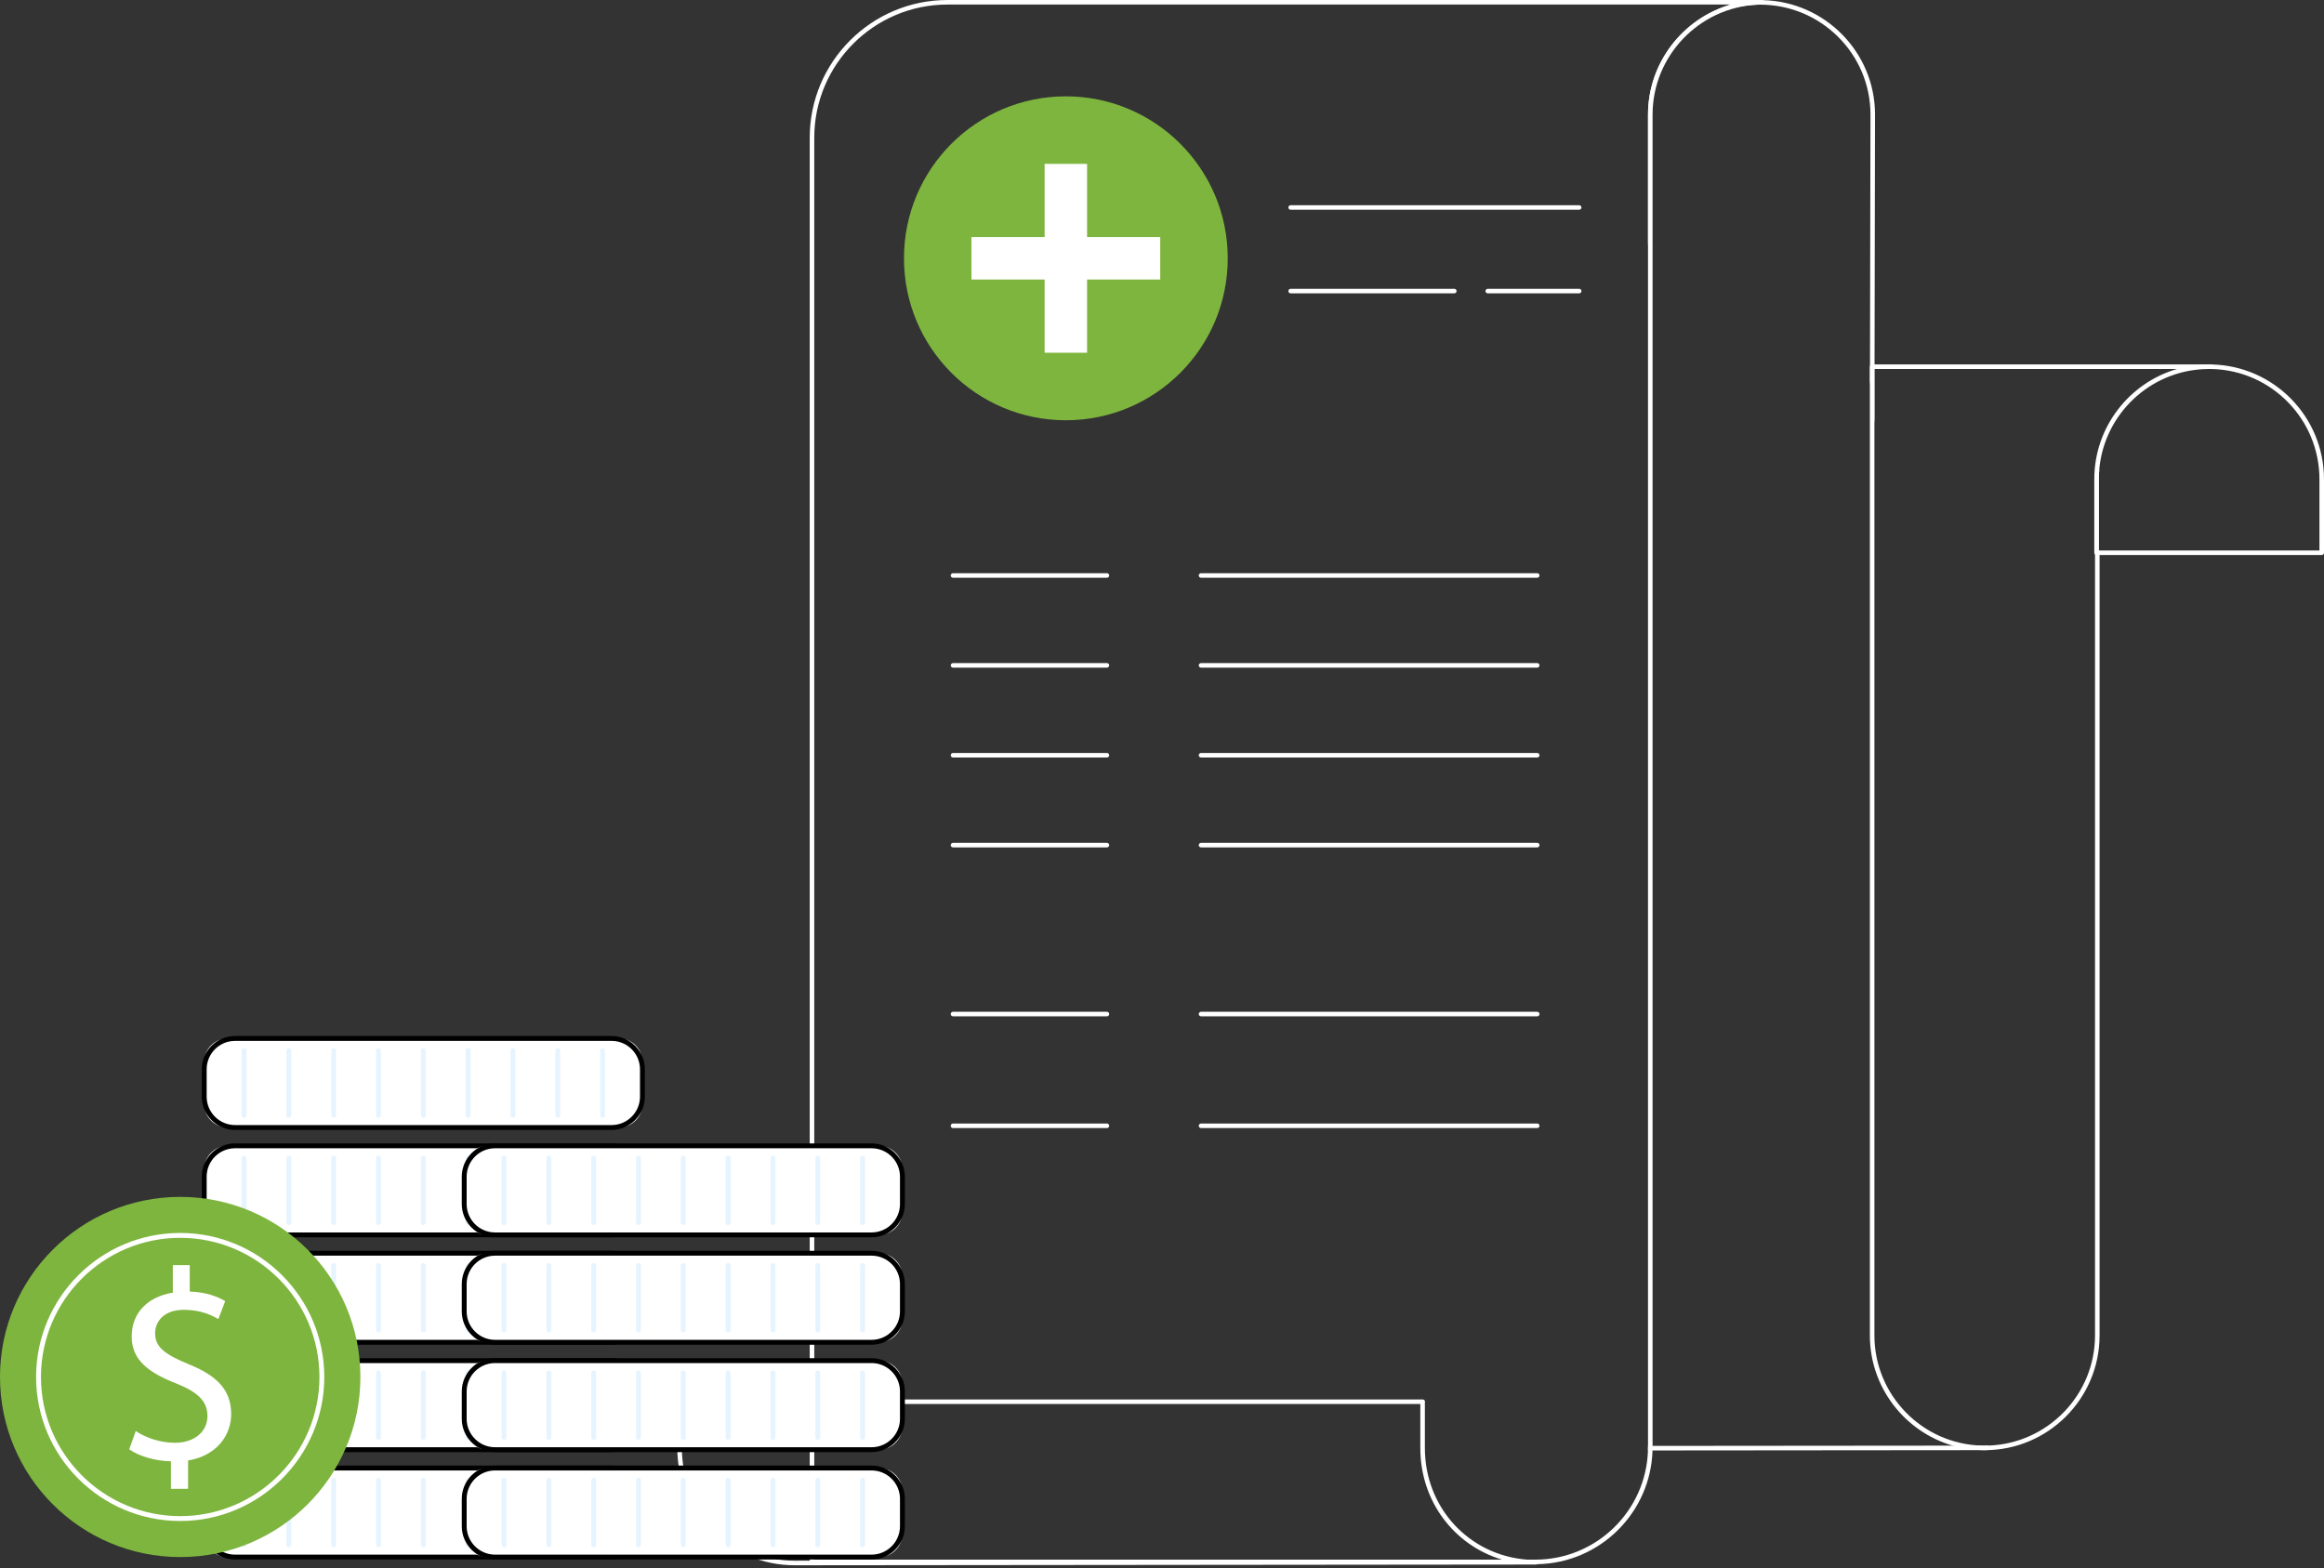 <svg xmlns="http://www.w3.org/2000/svg" width="523" height="353" viewBox="0 0 523 353" fill="none"><rect x="0" y="0" width="523" height="353" fill="#333333" stroke="none"/><g clip-path="url(#clip0_340_5873)"><path d="M447.549 325.828L447.5 325.363C447.215 325.373 446.931 325.379 446.647 325.379C446.44 325.379 446.235 325.377 446.029 325.371H446.006L439.431 325.377L371.9 325.437H370.875V325.672C370.875 325.936 370.871 326.199 370.861 326.463H371.887L446.139 326.396H447.039C447.185 326.396 447.323 326.334 447.42 326.226C447.519 326.118 447.564 325.974 447.549 325.828ZM371.29 25.764C371.29 12.358 382.065 1.41 395.445 1.056H395.471C395.685 1.05 395.898 1.048 396.112 1.048C409.8 1.048 420.936 12.136 420.936 25.762L420.828 82.368L420.822 85.746C420.822 85.765 420.824 85.784 420.826 85.801L421.825 95.134V83.05H421.853V82.025L421.961 25.764C421.961 11.782 410.706 0.366 396.743 0.03C396.534 0.025 396.322 0.023 396.112 0.023C393.631 0.023 391.231 0.373 388.959 1.025H389.491C378.754 4.157 370.875 14.098 370.875 25.808V55.285L371.178 52.031L371.29 25.764Z" fill="white"></path><path d="M498.097 82.349C498.029 82.179 497.875 82.059 497.699 82.031C497.672 82.027 497.648 82.025 497.621 82.025H421.314C421.089 82.025 420.899 82.169 420.829 82.368C420.81 82.421 420.801 82.478 420.801 82.537V300.566C420.801 312.31 428.68 322.247 439.432 325.377C441.569 325.998 443.817 326.353 446.14 326.396C446.309 326.4 446.478 326.402 446.648 326.402C460.902 326.402 472.496 314.812 472.496 300.566V123.9H472.331V107.861C472.331 107.099 472.365 106.347 472.433 105.604L471.631 106.36C471.529 106.457 471.47 106.591 471.47 106.733V300.566C471.47 313.963 460.794 324.914 447.501 325.363C447.217 325.373 446.933 325.379 446.648 325.379C446.442 325.379 446.237 325.377 446.03 325.371H446.008C432.617 325.03 421.826 314.033 421.826 300.566V83.05H496.33L496.315 83.066C496.598 83.056 496.88 83.05 497.164 83.05C497.382 83.05 497.598 83.052 497.814 83.058L497.972 82.91C498.125 82.766 498.175 82.544 498.097 82.349Z" fill="white"></path><path d="M497.698 82.031C497.512 82.027 497.327 82.025 497.141 82.025C494.639 82.025 492.217 82.383 489.927 83.05C479.18 86.18 471.305 96.117 471.305 107.861V124.414C471.305 124.562 471.369 124.696 471.47 124.789C471.561 124.874 471.684 124.925 471.816 124.925H522.488C522.77 124.925 523 124.696 523 124.414V107.861C523 93.801 511.711 82.328 497.698 82.031ZM521.974 123.9H472.33V107.861C472.33 107.099 472.364 106.347 472.432 105.604C473.551 93.253 483.759 83.488 496.314 83.066C496.597 83.056 496.879 83.05 497.164 83.05C497.382 83.05 497.598 83.052 497.814 83.058C511.195 83.405 521.974 94.398 521.974 107.861V123.9Z" fill="white"></path><path d="M396.743 0.03C396.69 0.009 396.632 0 396.573 0H213.226C196.129 0 182.221 13.905 182.221 30.994V351.554C182.221 351.836 182.45 352.066 182.732 352.066H345.496C345.643 352.066 345.789 352.066 345.937 352.062C360.031 351.831 371.474 340.506 371.887 326.463C371.897 326.201 371.9 325.938 371.9 325.672V25.808C371.9 12.587 382.361 1.713 395.445 1.056H395.472C395.837 1.037 396.205 1.027 396.575 1.025C396.857 1.025 397.086 0.794 397.085 0.512C397.085 0.29 396.942 0.1 396.743 0.03ZM370.875 325.672C370.875 325.936 370.871 326.199 370.862 326.463C370.445 340.087 359.226 351.04 345.496 351.04H183.246V30.994C183.246 14.469 196.694 1.025 213.226 1.025H389.492C378.754 4.157 370.875 14.098 370.875 25.808V325.672Z" fill="white"></path><path d="M345.663 351.116C344.99 351.116 344.325 351.092 343.667 351.04C330.612 350.047 320.659 339.374 320.659 325.928V315.67C320.678 315.615 320.689 315.559 320.689 315.496C320.689 315.214 320.46 314.984 320.176 314.984H152.936C152.651 314.984 152.422 315.214 152.422 315.496V325.928C152.422 340.474 164.261 352.306 178.813 352.306L345.663 352.142C345.763 352.142 345.858 352.113 345.938 352.062C346.08 351.971 346.175 351.812 346.175 351.63C346.175 351.346 345.945 351.116 345.663 351.116ZM153.447 325.928V316.01H319.634V325.928C319.634 337.945 327.276 347.833 338.038 351.04C338.131 351.069 338.225 351.097 338.318 351.124L182.221 351.279L178.813 351.283C164.825 351.283 153.447 339.909 153.447 325.928Z" fill="white"></path><path d="M239.863 94.591C259.984 94.591 276.294 78.27 276.294 58.137C276.294 38.004 259.984 21.683 239.863 21.683C219.743 21.683 203.432 38.004 203.432 58.137C203.432 78.27 219.743 94.591 239.863 94.591Z" fill="#7EB53E"></path><path d="M218.621 53.359H235.086V36.884H244.637V53.359H261.103V62.916H244.637V79.392H235.086V62.916H218.621V53.359Z" fill="white"></path><path d="M355.384 47.212H290.455C290.173 47.212 289.943 46.983 289.943 46.701C289.943 46.418 290.173 46.189 290.455 46.189H355.384C355.666 46.189 355.895 46.418 355.895 46.701C355.895 46.983 355.666 47.212 355.384 47.212Z" fill="white"></path><path d="M355.383 66.026H334.809C334.526 66.026 334.297 65.797 334.297 65.514C334.297 65.232 334.526 65.002 334.809 65.002H355.383C355.666 65.002 355.895 65.232 355.895 65.514C355.895 65.797 355.666 66.026 355.383 66.026Z" fill="white"></path><path d="M327.281 66.026H290.455C290.173 66.026 289.943 65.797 289.943 65.514C289.943 65.232 290.173 65.002 290.455 65.002H327.281C327.563 65.002 327.793 65.232 327.793 65.514C327.793 65.797 327.563 66.026 327.281 66.026Z" fill="white"></path><path d="M249.105 150.269H214.465C214.182 150.269 213.953 150.039 213.953 149.757C213.953 149.475 214.182 149.245 214.465 149.245H249.105C249.388 149.245 249.617 149.475 249.617 149.757C249.617 150.039 249.388 150.269 249.105 150.269Z" fill="white"></path><path d="M345.944 150.269H270.285C270.003 150.269 269.773 150.039 269.773 149.757C269.773 149.475 270.003 149.245 270.285 149.245H345.944C346.226 149.245 346.455 149.475 346.455 149.757C346.455 150.039 346.226 150.269 345.944 150.269Z" fill="white"></path><path d="M249.105 130.037H214.465C214.182 130.037 213.953 129.808 213.953 129.526C213.953 129.243 214.182 129.014 214.465 129.014H249.105C249.388 129.014 249.617 129.243 249.617 129.526C249.617 129.808 249.388 130.037 249.105 130.037Z" fill="white"></path><path d="M345.944 130.037H270.285C270.003 130.037 269.773 129.808 269.773 129.526C269.773 129.243 270.003 129.014 270.285 129.014H345.944C346.226 129.014 346.455 129.243 346.455 129.526C346.455 129.808 346.226 130.037 345.944 130.037Z" fill="white"></path><path d="M249.105 170.498H214.465C214.182 170.498 213.953 170.269 213.953 169.987C213.953 169.704 214.182 169.475 214.465 169.475H249.105C249.388 169.475 249.617 169.704 249.617 169.987C249.617 170.269 249.388 170.498 249.105 170.498Z" fill="white"></path><path d="M345.944 170.498H270.285C270.003 170.498 269.773 170.269 269.773 169.987C269.773 169.704 270.003 169.475 270.285 169.475H345.944C346.226 169.475 346.455 169.704 346.455 169.987C346.455 170.269 346.226 170.498 345.944 170.498Z" fill="white"></path><path d="M249.105 190.73H214.465C214.182 190.73 213.953 190.5 213.953 190.218C213.953 189.936 214.182 189.706 214.465 189.706H249.105C249.388 189.706 249.617 189.936 249.617 190.218C249.617 190.5 249.388 190.73 249.105 190.73Z" fill="white"></path><path d="M345.944 190.73H270.285C270.003 190.73 269.773 190.5 269.773 190.218C269.773 189.936 270.003 189.706 270.285 189.706H345.944C346.226 189.706 346.455 189.936 346.455 190.218C346.455 190.5 346.226 190.73 345.944 190.73Z" fill="white"></path><path d="M249.105 228.751H214.465C214.182 228.751 213.953 228.522 213.953 228.24C213.953 227.957 214.182 227.728 214.465 227.728H249.105C249.388 227.728 249.617 227.957 249.617 228.24C249.617 228.522 249.388 228.751 249.105 228.751Z" fill="white"></path><path d="M345.944 228.751H270.285C270.003 228.751 269.773 228.522 269.773 228.24C269.773 227.957 270.003 227.728 270.285 227.728H345.944C346.226 227.728 346.455 227.957 346.455 228.24C346.455 228.522 346.226 228.751 345.944 228.751Z" fill="white"></path><path d="M249.105 253.905H214.465C214.182 253.905 213.953 253.676 213.953 253.393C213.953 253.111 214.182 252.882 214.465 252.882H249.105C249.388 252.882 249.617 253.111 249.617 253.393C249.617 253.676 249.388 253.905 249.105 253.905Z" fill="white"></path><path d="M345.944 253.905H270.285C270.003 253.905 269.773 253.676 269.773 253.393C269.773 253.111 270.003 252.882 270.285 252.882H345.944C346.226 252.882 346.455 253.111 346.455 253.393C346.455 253.676 346.226 253.905 345.944 253.905Z" fill="white"></path><path d="M51.245 253.774H139.29C142.208 253.774 144.574 251.409 144.574 248.49V239.015C144.574 236.097 142.208 233.731 139.29 233.731H51.245C48.327 233.731 45.961 236.097 45.961 239.015V248.49C45.961 251.409 48.327 253.774 51.245 253.774Z" fill="white"></path><path d="M137.632 254.322H52.899C48.771 254.322 45.41 250.964 45.41 246.833V240.67C45.41 236.541 48.771 233.181 52.899 233.181H137.632C141.761 233.181 145.121 236.54 145.121 240.67V246.833C145.121 250.962 141.761 254.322 137.632 254.322ZM52.899 234.278C49.373 234.278 46.508 237.146 46.508 240.67V246.833C46.508 250.359 49.375 253.225 52.899 253.225H137.632C141.158 253.225 144.024 250.357 144.024 246.833V240.67C144.024 237.144 141.156 234.278 137.632 234.278H52.899Z" fill="black"></path><path d="M135.606 251.564C135.303 251.564 135.059 251.318 135.059 251.017V236.488C135.059 236.185 135.303 235.941 135.606 235.941C135.91 235.941 136.154 236.187 136.154 236.488V251.017C136.154 251.32 135.91 251.564 135.606 251.564Z" fill="#E6F4FF"></path><path d="M125.52 251.564C125.217 251.564 124.973 251.318 124.973 251.017V236.488C124.973 236.185 125.217 235.941 125.52 235.941C125.824 235.941 126.068 236.187 126.068 236.488V251.017C126.068 251.32 125.824 251.564 125.52 251.564Z" fill="#E6F4FF"></path><path d="M115.434 251.564C115.131 251.564 114.887 251.318 114.887 251.017V236.488C114.887 236.185 115.131 235.941 115.434 235.941C115.738 235.941 115.982 236.187 115.982 236.488V251.017C115.982 251.32 115.738 251.564 115.434 251.564Z" fill="#E6F4FF"></path><path d="M105.351 251.564C105.047 251.564 104.803 251.318 104.803 251.017V236.488C104.803 236.185 105.047 235.941 105.351 235.941C105.654 235.941 105.898 236.187 105.898 236.488V251.017C105.898 251.32 105.654 251.564 105.351 251.564Z" fill="#E6F4FF"></path><path d="M95.265 251.564C94.961 251.564 94.717 251.318 94.717 251.017V236.488C94.717 236.185 94.961 235.941 95.265 235.941C95.568 235.941 95.812 236.187 95.812 236.488V251.017C95.812 251.32 95.568 251.564 95.265 251.564Z" fill="#E6F4FF"></path><path d="M85.179 251.564C84.875 251.564 84.631 251.318 84.631 251.017V236.488C84.631 236.185 84.875 235.941 85.179 235.941C85.482 235.941 85.726 236.187 85.726 236.488V251.017C85.726 251.32 85.482 251.564 85.179 251.564Z" fill="#E6F4FF"></path><path d="M75.093 251.564C74.789 251.564 74.545 251.318 74.545 251.017V236.488C74.545 236.185 74.789 235.941 75.093 235.941C75.396 235.941 75.641 236.187 75.641 236.488V251.017C75.641 251.32 75.396 251.564 75.093 251.564Z" fill="#E6F4FF"></path><path d="M65.009 251.564C64.705 251.564 64.461 251.318 64.461 251.017V236.488C64.461 236.185 64.705 235.941 65.009 235.941C65.312 235.941 65.556 236.187 65.556 236.488V251.017C65.556 251.32 65.312 251.564 65.009 251.564Z" fill="#E6F4FF"></path><path d="M54.923 251.564C54.62 251.564 54.375 251.318 54.375 251.017V236.488C54.375 236.185 54.62 235.941 54.923 235.941C55.226 235.941 55.471 236.187 55.471 236.488V251.017C55.471 251.32 55.226 251.564 54.923 251.564Z" fill="#E6F4FF"></path><path d="M139.29 277.944H51.243C48.328 277.944 45.959 275.577 45.959 272.66V263.183C45.959 260.268 48.326 257.899 51.243 257.899H139.29C142.207 257.899 144.574 260.266 144.574 263.183V272.66C144.574 275.577 142.207 277.944 139.29 277.944Z" fill="white"></path><path d="M137.632 278.492H52.899C48.771 278.492 45.41 275.134 45.41 271.003V264.84C45.41 260.71 48.771 257.351 52.899 257.351H137.632C141.761 257.351 145.121 260.71 145.121 264.84V271.003C145.121 275.134 141.761 278.492 137.632 278.492ZM52.899 258.448C49.373 258.448 46.508 261.316 46.508 264.84V271.003C46.508 274.529 49.375 277.395 52.899 277.395H137.632C141.158 277.395 144.024 274.527 144.024 271.003V264.84C144.024 261.314 141.156 258.448 137.632 258.448H52.899Z" fill="black"></path><path d="M135.606 275.736C135.303 275.736 135.059 275.49 135.059 275.188V260.658C135.059 260.355 135.303 260.111 135.606 260.111C135.91 260.111 136.154 260.357 136.154 260.658V275.188C136.154 275.492 135.91 275.736 135.606 275.736Z" fill="#E6F4FF"></path><path d="M125.52 275.736C125.217 275.736 124.973 275.49 124.973 275.188V260.658C124.973 260.355 125.217 260.111 125.52 260.111C125.824 260.111 126.068 260.357 126.068 260.658V275.188C126.068 275.492 125.824 275.736 125.52 275.736Z" fill="#E6F4FF"></path><path d="M115.434 275.736C115.131 275.736 114.887 275.49 114.887 275.188V260.658C114.887 260.355 115.131 260.111 115.434 260.111C115.738 260.111 115.982 260.357 115.982 260.658V275.188C115.982 275.492 115.738 275.736 115.434 275.736Z" fill="#E6F4FF"></path><path d="M105.351 275.736C105.047 275.736 104.803 275.49 104.803 275.188V260.658C104.803 260.355 105.047 260.111 105.351 260.111C105.654 260.111 105.898 260.357 105.898 260.658V275.188C105.898 275.492 105.654 275.736 105.351 275.736Z" fill="#E6F4FF"></path><path d="M95.265 275.736C94.961 275.736 94.717 275.49 94.717 275.188V260.658C94.717 260.355 94.961 260.111 95.265 260.111C95.568 260.111 95.812 260.357 95.812 260.658V275.188C95.812 275.492 95.568 275.736 95.265 275.736Z" fill="#E6F4FF"></path><path d="M85.179 275.736C84.875 275.736 84.631 275.49 84.631 275.188V260.658C84.631 260.355 84.875 260.111 85.179 260.111C85.482 260.111 85.726 260.357 85.726 260.658V275.188C85.726 275.492 85.482 275.736 85.179 275.736Z" fill="#E6F4FF"></path><path d="M75.093 275.736C74.789 275.736 74.545 275.49 74.545 275.188V260.658C74.545 260.355 74.789 260.111 75.093 260.111C75.396 260.111 75.641 260.357 75.641 260.658V275.188C75.641 275.492 75.396 275.736 75.093 275.736Z" fill="#E6F4FF"></path><path d="M65.009 275.736C64.705 275.736 64.461 275.49 64.461 275.188V260.658C64.461 260.355 64.705 260.111 65.009 260.111C65.312 260.111 65.556 260.357 65.556 260.658V275.188C65.556 275.492 65.312 275.736 65.009 275.736Z" fill="#E6F4FF"></path><path d="M54.923 275.736C54.62 275.736 54.375 275.49 54.375 275.188V260.658C54.375 260.355 54.62 260.111 54.923 260.111C55.226 260.111 55.471 260.357 55.471 260.658V275.188C55.471 275.492 55.226 275.736 54.923 275.736Z" fill="#E6F4FF"></path><path d="M51.245 302.116H139.29C142.208 302.116 144.574 299.751 144.574 296.832V287.357C144.574 284.439 142.208 282.073 139.29 282.073H51.245C48.327 282.073 45.961 284.439 45.961 287.357V296.832C45.961 299.751 48.327 302.116 51.245 302.116Z" fill="white"></path><path d="M137.632 302.664H52.899C48.771 302.664 45.41 299.306 45.41 295.175V289.012C45.41 284.882 48.771 281.523 52.899 281.523H137.632C141.761 281.523 145.121 284.882 145.121 289.012V295.175C145.121 299.304 141.761 302.664 137.632 302.664ZM52.899 282.62C49.373 282.62 46.508 285.488 46.508 289.012V295.175C46.508 298.701 49.375 301.567 52.899 301.567H137.632C141.158 301.567 144.024 298.699 144.024 295.175V289.012C144.024 285.486 141.156 282.62 137.632 282.62H52.899Z" fill="black"></path><path d="M135.606 299.906C135.303 299.906 135.059 299.66 135.059 299.359V284.83C135.059 284.527 135.303 284.283 135.606 284.283C135.91 284.283 136.154 284.529 136.154 284.83V299.359C136.154 299.662 135.91 299.906 135.606 299.906Z" fill="#E6F4FF"></path><path d="M125.52 299.906C125.217 299.906 124.973 299.66 124.973 299.359V284.83C124.973 284.527 125.217 284.283 125.52 284.283C125.824 284.283 126.068 284.529 126.068 284.83V299.359C126.068 299.662 125.824 299.906 125.52 299.906Z" fill="#E6F4FF"></path><path d="M115.434 299.906C115.131 299.906 114.887 299.66 114.887 299.359V284.83C114.887 284.527 115.131 284.283 115.434 284.283C115.738 284.283 115.982 284.529 115.982 284.83V299.359C115.982 299.662 115.738 299.906 115.434 299.906Z" fill="#E6F4FF"></path><path d="M105.351 299.906C105.047 299.906 104.803 299.66 104.803 299.359V284.83C104.803 284.527 105.047 284.283 105.351 284.283C105.654 284.283 105.898 284.529 105.898 284.83V299.359C105.898 299.662 105.654 299.906 105.351 299.906Z" fill="#E6F4FF"></path><path d="M95.265 299.906C94.961 299.906 94.717 299.66 94.717 299.359V284.83C94.717 284.527 94.961 284.283 95.265 284.283C95.568 284.283 95.812 284.529 95.812 284.83V299.359C95.812 299.662 95.568 299.906 95.265 299.906Z" fill="#E6F4FF"></path><path d="M85.179 299.906C84.875 299.906 84.631 299.66 84.631 299.359V284.83C84.631 284.527 84.875 284.283 85.179 284.283C85.482 284.283 85.726 284.529 85.726 284.83V299.359C85.726 299.662 85.482 299.906 85.179 299.906Z" fill="#E6F4FF"></path><path d="M75.093 299.906C74.789 299.906 74.545 299.66 74.545 299.359V284.83C74.545 284.527 74.789 284.283 75.093 284.283C75.396 284.283 75.641 284.529 75.641 284.83V299.359C75.641 299.662 75.396 299.906 75.093 299.906Z" fill="#E6F4FF"></path><path d="M65.009 299.906C64.705 299.906 64.461 299.66 64.461 299.359V284.83C64.461 284.527 64.705 284.283 65.009 284.283C65.312 284.283 65.556 284.529 65.556 284.83V299.359C65.556 299.662 65.312 299.906 65.009 299.906Z" fill="#E6F4FF"></path><path d="M54.923 299.906C54.62 299.906 54.375 299.66 54.375 299.359V284.83C54.375 284.527 54.62 284.283 54.923 284.283C55.226 284.283 55.471 284.529 55.471 284.83V299.359C55.471 299.662 55.226 299.906 54.923 299.906Z" fill="#E6F4FF"></path><path d="M51.245 326.288H139.29C142.208 326.288 144.574 323.923 144.574 321.004V311.529C144.574 308.611 142.208 306.245 139.29 306.245H51.245C48.327 306.245 45.961 308.611 45.961 311.529V321.004C45.961 323.923 48.327 326.288 51.245 326.288Z" fill="white"></path><path d="M137.632 326.836H52.899C48.771 326.836 45.41 323.478 45.41 319.347V313.184C45.41 309.054 48.771 305.695 52.899 305.695H137.632C141.761 305.695 145.121 309.054 145.121 313.184V319.347C145.121 323.476 141.761 326.836 137.632 326.836ZM52.899 306.792C49.373 306.792 46.508 309.66 46.508 313.184V319.347C46.508 322.873 49.375 325.739 52.899 325.739H137.632C141.158 325.739 144.024 322.871 144.024 319.347V313.184C144.024 309.658 141.156 306.792 137.632 306.792H52.899Z" fill="black"></path><path d="M135.606 324.078C135.303 324.078 135.059 323.832 135.059 323.531V309.001C135.059 308.697 135.303 308.453 135.606 308.453C135.91 308.453 136.154 308.699 136.154 309.001V323.531C136.154 323.834 135.91 324.078 135.606 324.078Z" fill="#E6F4FF"></path><path d="M125.52 324.078C125.217 324.078 124.973 323.832 124.973 323.531V309.001C124.973 308.697 125.217 308.453 125.52 308.453C125.824 308.453 126.068 308.699 126.068 309.001V323.531C126.068 323.834 125.824 324.078 125.52 324.078Z" fill="#E6F4FF"></path><path d="M115.434 324.078C115.131 324.078 114.887 323.832 114.887 323.531V309.001C114.887 308.697 115.131 308.453 115.434 308.453C115.738 308.453 115.982 308.699 115.982 309.001V323.531C115.982 323.834 115.738 324.078 115.434 324.078Z" fill="#E6F4FF"></path><path d="M105.351 324.078C105.047 324.078 104.803 323.832 104.803 323.531V309.001C104.803 308.697 105.047 308.453 105.351 308.453C105.654 308.453 105.898 308.699 105.898 309.001V323.531C105.898 323.834 105.654 324.078 105.351 324.078Z" fill="#E6F4FF"></path><path d="M95.265 324.078C94.961 324.078 94.717 323.832 94.717 323.531V309.001C94.717 308.697 94.961 308.453 95.265 308.453C95.568 308.453 95.812 308.699 95.812 309.001V323.531C95.812 323.834 95.568 324.078 95.265 324.078Z" fill="#E6F4FF"></path><path d="M85.179 324.078C84.875 324.078 84.631 323.832 84.631 323.531V309.001C84.631 308.697 84.875 308.453 85.179 308.453C85.482 308.453 85.726 308.699 85.726 309.001V323.531C85.726 323.834 85.482 324.078 85.179 324.078Z" fill="#E6F4FF"></path><path d="M75.093 324.078C74.789 324.078 74.545 323.832 74.545 323.531V309.001C74.545 308.697 74.789 308.453 75.093 308.453C75.396 308.453 75.641 308.699 75.641 309.001V323.531C75.641 323.834 75.396 324.078 75.093 324.078Z" fill="#E6F4FF"></path><path d="M65.009 324.078C64.705 324.078 64.461 323.832 64.461 323.531V309.001C64.461 308.697 64.705 308.453 65.009 308.453C65.312 308.453 65.556 308.699 65.556 309.001V323.531C65.556 323.834 65.312 324.078 65.009 324.078Z" fill="#E6F4FF"></path><path d="M54.923 324.078C54.62 324.078 54.375 323.832 54.375 323.531V309.001C54.375 308.697 54.62 308.453 54.923 308.453C55.226 308.453 55.471 308.699 55.471 309.001V323.531C55.471 323.834 55.226 324.078 54.923 324.078Z" fill="#E6F4FF"></path><path d="M139.29 350.46H51.243C48.328 350.46 45.959 348.093 45.959 345.176V335.699C45.959 332.784 48.326 330.415 51.243 330.415H139.29C142.207 330.415 144.574 332.782 144.574 335.699V345.176C144.574 348.093 142.207 350.46 139.29 350.46Z" fill="white"></path><path d="M137.632 351.008H52.899C48.771 351.008 45.41 347.649 45.41 343.519V337.356C45.41 333.225 48.771 329.867 52.899 329.867H137.632C141.761 329.867 145.121 333.225 145.121 337.356V343.519C145.121 347.649 141.761 351.008 137.632 351.008ZM52.899 330.964C49.373 330.964 46.508 333.832 46.508 337.356V343.519C46.508 347.045 49.375 349.911 52.899 349.911H137.632C141.158 349.911 144.024 347.043 144.024 343.519V337.356C144.024 333.83 141.156 330.964 137.632 330.964H52.899Z" fill="black"></path><path d="M135.606 348.25C135.303 348.25 135.059 348.004 135.059 347.702V333.172C135.059 332.869 135.303 332.625 135.606 332.625C135.91 332.625 136.154 332.871 136.154 333.172V347.702C136.154 348.006 135.91 348.25 135.606 348.25Z" fill="#E6F4FF"></path><path d="M125.52 348.25C125.217 348.25 124.973 348.004 124.973 347.702V333.172C124.973 332.869 125.217 332.625 125.52 332.625C125.824 332.625 126.068 332.871 126.068 333.172V347.702C126.068 348.006 125.824 348.25 125.52 348.25Z" fill="#E6F4FF"></path><path d="M115.434 348.25C115.131 348.25 114.887 348.004 114.887 347.702V333.172C114.887 332.869 115.131 332.625 115.434 332.625C115.738 332.625 115.982 332.871 115.982 333.172V347.702C115.982 348.006 115.738 348.25 115.434 348.25Z" fill="#E6F4FF"></path><path d="M105.351 348.25C105.047 348.25 104.803 348.004 104.803 347.702V333.172C104.803 332.869 105.047 332.625 105.351 332.625C105.654 332.625 105.898 332.871 105.898 333.172V347.702C105.898 348.006 105.654 348.25 105.351 348.25Z" fill="#E6F4FF"></path><path d="M95.265 348.25C94.961 348.25 94.717 348.004 94.717 347.702V333.172C94.717 332.869 94.961 332.625 95.265 332.625C95.568 332.625 95.812 332.871 95.812 333.172V347.702C95.812 348.006 95.568 348.25 95.265 348.25Z" fill="#E6F4FF"></path><path d="M85.179 348.25C84.875 348.25 84.631 348.004 84.631 347.702V333.172C84.631 332.869 84.875 332.625 85.179 332.625C85.482 332.625 85.726 332.871 85.726 333.172V347.702C85.726 348.006 85.482 348.25 85.179 348.25Z" fill="#E6F4FF"></path><path d="M75.093 348.25C74.789 348.25 74.545 348.004 74.545 347.702V333.172C74.545 332.869 74.789 332.625 75.093 332.625C75.396 332.625 75.641 332.871 75.641 333.172V347.702C75.641 348.006 75.396 348.25 75.093 348.25Z" fill="#E6F4FF"></path><path d="M65.009 348.25C64.705 348.25 64.461 348.004 64.461 347.702V333.172C64.461 332.869 64.705 332.625 65.009 332.625C65.312 332.625 65.556 332.871 65.556 333.172V347.702C65.556 348.006 65.312 348.25 65.009 348.25Z" fill="#E6F4FF"></path><path d="M54.923 348.25C54.62 348.25 54.375 348.004 54.375 347.702V333.172C54.375 332.869 54.62 332.625 54.923 332.625C55.226 332.625 55.471 332.871 55.471 333.172V347.702C55.471 348.006 55.226 348.25 54.923 348.25Z" fill="#E6F4FF"></path><path d="M197.8 277.944H109.753C106.838 277.944 104.469 275.577 104.469 272.66V263.183C104.469 260.268 106.836 257.899 109.753 257.899H197.8C200.717 257.899 203.084 260.266 203.084 263.183V272.66C203.084 275.577 200.717 277.944 197.8 277.944Z" fill="white"></path><path d="M196.142 278.492H111.409C107.28 278.492 103.92 275.134 103.92 271.003V264.84C103.92 260.71 107.28 257.351 111.409 257.351H196.142C200.27 257.351 203.631 260.71 203.631 264.84V271.003C203.631 275.134 200.27 278.492 196.142 278.492ZM111.409 258.448C107.883 258.448 105.017 261.316 105.017 264.84V271.003C105.017 274.529 107.885 277.395 111.409 277.395H196.142C199.668 277.395 202.534 274.527 202.534 271.003V264.84C202.534 261.314 199.666 258.448 196.142 258.448H111.409Z" fill="black"></path><path d="M194.118 275.736C193.815 275.736 193.57 275.49 193.57 275.188V260.658C193.57 260.355 193.815 260.111 194.118 260.111C194.421 260.111 194.666 260.357 194.666 260.658V275.188C194.666 275.492 194.421 275.736 194.118 275.736Z" fill="#E6F4FF"></path><path d="M184.032 275.736C183.729 275.736 183.484 275.49 183.484 275.188V260.658C183.484 260.355 183.729 260.111 184.032 260.111C184.335 260.111 184.58 260.357 184.58 260.658V275.188C184.58 275.492 184.335 275.736 184.032 275.736Z" fill="#E6F4FF"></path><path d="M173.946 275.736C173.643 275.736 173.398 275.49 173.398 275.188V260.658C173.398 260.355 173.643 260.111 173.946 260.111C174.249 260.111 174.494 260.357 174.494 260.658V275.188C174.494 275.492 174.249 275.736 173.946 275.736Z" fill="#E6F4FF"></path><path d="M163.86 275.736C163.557 275.736 163.312 275.49 163.312 275.188V260.658C163.312 260.355 163.557 260.111 163.86 260.111C164.164 260.111 164.408 260.357 164.408 260.658V275.188C164.408 275.492 164.164 275.736 163.86 275.736Z" fill="#E6F4FF"></path><path d="M153.774 275.736C153.471 275.736 153.227 275.49 153.227 275.188V260.658C153.227 260.355 153.471 260.111 153.774 260.111C154.078 260.111 154.322 260.357 154.322 260.658V275.188C154.322 275.492 154.078 275.736 153.774 275.736Z" fill="#E6F4FF"></path><path d="M143.688 275.736C143.385 275.736 143.141 275.49 143.141 275.188V260.658C143.141 260.355 143.385 260.111 143.688 260.111C143.992 260.111 144.236 260.357 144.236 260.658V275.188C144.236 275.492 143.992 275.736 143.688 275.736Z" fill="#E6F4FF"></path><path d="M133.604 275.736C133.301 275.736 133.057 275.49 133.057 275.188V260.658C133.057 260.355 133.301 260.111 133.604 260.111C133.908 260.111 134.152 260.357 134.152 260.658V275.188C134.152 275.492 133.908 275.736 133.604 275.736Z" fill="#E6F4FF"></path><path d="M123.52 275.736C123.217 275.736 122.973 275.49 122.973 275.188V260.658C122.973 260.355 123.217 260.111 123.52 260.111C123.824 260.111 124.068 260.357 124.068 260.658V275.188C124.068 275.492 123.824 275.736 123.52 275.736Z" fill="#E6F4FF"></path><path d="M113.434 275.736C113.131 275.736 112.887 275.49 112.887 275.188V260.658C112.887 260.355 113.131 260.111 113.434 260.111C113.738 260.111 113.982 260.357 113.982 260.658V275.188C113.982 275.492 113.738 275.736 113.434 275.736Z" fill="#E6F4FF"></path><path d="M197.8 302.116H109.753C106.838 302.116 104.469 299.749 104.469 296.832V287.355C104.469 284.438 106.836 282.071 109.753 282.071H197.8C200.717 282.071 203.084 284.438 203.084 287.355V296.832C203.084 299.747 200.717 302.116 197.8 302.116Z" fill="white"></path><path d="M196.142 302.664H111.409C107.28 302.664 103.92 299.306 103.92 295.175V289.012C103.92 284.882 107.28 281.523 111.409 281.523H196.142C200.27 281.523 203.631 284.882 203.631 289.012V295.175C203.631 299.304 200.27 302.664 196.142 302.664ZM111.409 282.62C107.883 282.62 105.017 285.488 105.017 289.012V295.175C105.017 298.701 107.885 301.567 111.409 301.567H196.142C199.668 301.567 202.534 298.699 202.534 295.175V289.012C202.534 285.486 199.666 282.62 196.142 282.62H111.409Z" fill="black"></path><path d="M194.118 299.906C193.815 299.906 193.57 299.66 193.57 299.359V284.83C193.57 284.527 193.815 284.283 194.118 284.283C194.421 284.283 194.666 284.529 194.666 284.83V299.359C194.666 299.662 194.421 299.906 194.118 299.906Z" fill="#E6F4FF"></path><path d="M184.032 299.906C183.729 299.906 183.484 299.66 183.484 299.359V284.83C183.484 284.527 183.729 284.283 184.032 284.283C184.335 284.283 184.58 284.529 184.58 284.83V299.359C184.58 299.662 184.335 299.906 184.032 299.906Z" fill="#E6F4FF"></path><path d="M173.946 299.906C173.643 299.906 173.398 299.66 173.398 299.359V284.83C173.398 284.527 173.643 284.283 173.946 284.283C174.249 284.283 174.494 284.529 174.494 284.83V299.359C174.494 299.662 174.249 299.906 173.946 299.906Z" fill="#E6F4FF"></path><path d="M163.86 299.906C163.557 299.906 163.312 299.66 163.312 299.359V284.83C163.312 284.527 163.557 284.283 163.86 284.283C164.164 284.283 164.408 284.529 164.408 284.83V299.359C164.408 299.662 164.164 299.906 163.86 299.906Z" fill="#E6F4FF"></path><path d="M153.774 299.906C153.471 299.906 153.227 299.66 153.227 299.359V284.83C153.227 284.527 153.471 284.283 153.774 284.283C154.078 284.283 154.322 284.529 154.322 284.83V299.359C154.322 299.662 154.078 299.906 153.774 299.906Z" fill="#E6F4FF"></path><path d="M143.688 299.906C143.385 299.906 143.141 299.66 143.141 299.359V284.83C143.141 284.527 143.385 284.283 143.688 284.283C143.992 284.283 144.236 284.529 144.236 284.83V299.359C144.236 299.662 143.992 299.906 143.688 299.906Z" fill="#E6F4FF"></path><path d="M133.604 299.906C133.301 299.906 133.057 299.66 133.057 299.359V284.83C133.057 284.527 133.301 284.283 133.604 284.283C133.908 284.283 134.152 284.529 134.152 284.83V299.359C134.152 299.662 133.908 299.906 133.604 299.906Z" fill="#E6F4FF"></path><path d="M123.52 299.906C123.217 299.906 122.973 299.66 122.973 299.359V284.83C122.973 284.527 123.217 284.283 123.52 284.283C123.824 284.283 124.068 284.529 124.068 284.83V299.359C124.068 299.662 123.824 299.906 123.52 299.906Z" fill="#E6F4FF"></path><path d="M113.434 299.906C113.131 299.906 112.887 299.66 112.887 299.359V284.83C112.887 284.527 113.131 284.283 113.434 284.283C113.738 284.283 113.982 284.529 113.982 284.83V299.359C113.982 299.662 113.738 299.906 113.434 299.906Z" fill="#E6F4FF"></path><path d="M109.755 326.288H197.8C200.718 326.288 203.084 323.923 203.084 321.004V311.529C203.084 308.611 200.718 306.245 197.8 306.245H109.755C106.836 306.245 104.47 308.611 104.47 311.529V321.004C104.47 323.923 106.836 326.288 109.755 326.288Z" fill="white"></path><path d="M196.142 326.836H111.409C107.28 326.836 103.92 323.478 103.92 319.347V313.184C103.92 309.054 107.28 305.695 111.409 305.695H196.142C200.27 305.695 203.631 309.054 203.631 313.184V319.347C203.631 323.476 200.27 326.836 196.142 326.836ZM111.409 306.792C107.883 306.792 105.017 309.66 105.017 313.184V319.347C105.017 322.873 107.885 325.739 111.409 325.739H196.142C199.668 325.739 202.534 322.871 202.534 319.347V313.184C202.534 309.658 199.666 306.792 196.142 306.792H111.409Z" fill="black"></path><path d="M194.118 324.078C193.815 324.078 193.57 323.832 193.57 323.531V309.001C193.57 308.697 193.815 308.453 194.118 308.453C194.421 308.453 194.666 308.699 194.666 309.001V323.531C194.666 323.834 194.421 324.078 194.118 324.078Z" fill="#E6F4FF"></path><path d="M184.032 324.078C183.729 324.078 183.484 323.832 183.484 323.531V309.001C183.484 308.697 183.729 308.453 184.032 308.453C184.335 308.453 184.58 308.699 184.58 309.001V323.531C184.58 323.834 184.335 324.078 184.032 324.078Z" fill="#E6F4FF"></path><path d="M173.946 324.078C173.643 324.078 173.398 323.832 173.398 323.531V309.001C173.398 308.697 173.643 308.453 173.946 308.453C174.249 308.453 174.494 308.699 174.494 309.001V323.531C174.494 323.834 174.249 324.078 173.946 324.078Z" fill="#E6F4FF"></path><path d="M163.86 324.078C163.557 324.078 163.312 323.832 163.312 323.531V309.001C163.312 308.697 163.557 308.453 163.86 308.453C164.164 308.453 164.408 308.699 164.408 309.001V323.531C164.408 323.834 164.164 324.078 163.86 324.078Z" fill="#E6F4FF"></path><path d="M153.774 324.078C153.471 324.078 153.227 323.832 153.227 323.531V309.001C153.227 308.697 153.471 308.453 153.774 308.453C154.078 308.453 154.322 308.699 154.322 309.001V323.531C154.322 323.834 154.078 324.078 153.774 324.078Z" fill="#E6F4FF"></path><path d="M143.688 324.078C143.385 324.078 143.141 323.832 143.141 323.531V309.001C143.141 308.697 143.385 308.453 143.688 308.453C143.992 308.453 144.236 308.699 144.236 309.001V323.531C144.236 323.834 143.992 324.078 143.688 324.078Z" fill="#E6F4FF"></path><path d="M133.604 324.078C133.301 324.078 133.057 323.832 133.057 323.531V309.001C133.057 308.697 133.301 308.453 133.604 308.453C133.908 308.453 134.152 308.699 134.152 309.001V323.531C134.152 323.834 133.908 324.078 133.604 324.078Z" fill="#E6F4FF"></path><path d="M123.52 324.078C123.217 324.078 122.973 323.832 122.973 323.531V309.001C122.973 308.697 123.217 308.453 123.52 308.453C123.824 308.453 124.068 308.699 124.068 309.001V323.531C124.068 323.834 123.824 324.078 123.52 324.078Z" fill="#E6F4FF"></path><path d="M113.434 324.078C113.131 324.078 112.887 323.832 112.887 323.531V309.001C112.887 308.697 113.131 308.453 113.434 308.453C113.738 308.453 113.982 308.699 113.982 309.001V323.531C113.982 323.834 113.738 324.078 113.434 324.078Z" fill="#E6F4FF"></path><path d="M197.8 350.46H109.753C106.838 350.46 104.469 348.093 104.469 345.176V335.699C104.469 332.784 106.836 330.415 109.753 330.415H197.8C200.717 330.415 203.084 332.782 203.084 335.699V345.176C203.084 348.093 200.717 350.46 197.8 350.46Z" fill="white"></path><path d="M196.142 351.008H111.409C107.28 351.008 103.92 347.649 103.92 343.519V337.356C103.92 333.225 107.28 329.867 111.409 329.867H196.142C200.27 329.867 203.631 333.225 203.631 337.356V343.519C203.631 347.649 200.27 351.008 196.142 351.008ZM111.409 330.964C107.883 330.964 105.017 333.832 105.017 337.356V343.519C105.017 347.045 107.885 349.911 111.409 349.911H196.142C199.668 349.911 202.534 347.043 202.534 343.519V337.356C202.534 333.83 199.666 330.964 196.142 330.964H111.409Z" fill="black"></path><path d="M194.118 348.25C193.815 348.25 193.57 348.004 193.57 347.702V333.172C193.57 332.869 193.815 332.625 194.118 332.625C194.421 332.625 194.666 332.871 194.666 333.172V347.702C194.666 348.006 194.421 348.25 194.118 348.25Z" fill="#E6F4FF"></path><path d="M184.032 348.25C183.729 348.25 183.484 348.004 183.484 347.702V333.172C183.484 332.869 183.729 332.625 184.032 332.625C184.335 332.625 184.58 332.871 184.58 333.172V347.702C184.58 348.006 184.335 348.25 184.032 348.25Z" fill="#E6F4FF"></path><path d="M173.946 348.25C173.643 348.25 173.398 348.004 173.398 347.702V333.172C173.398 332.869 173.643 332.625 173.946 332.625C174.249 332.625 174.494 332.871 174.494 333.172V347.702C174.494 348.006 174.249 348.25 173.946 348.25Z" fill="#E6F4FF"></path><path d="M163.86 348.25C163.557 348.25 163.312 348.004 163.312 347.702V333.172C163.312 332.869 163.557 332.625 163.86 332.625C164.164 332.625 164.408 332.871 164.408 333.172V347.702C164.408 348.006 164.164 348.25 163.86 348.25Z" fill="#E6F4FF"></path><path d="M153.774 348.25C153.471 348.25 153.227 348.004 153.227 347.702V333.172C153.227 332.869 153.471 332.625 153.774 332.625C154.078 332.625 154.322 332.871 154.322 333.172V347.702C154.322 348.006 154.078 348.25 153.774 348.25Z" fill="#E6F4FF"></path><path d="M143.688 348.25C143.385 348.25 143.141 348.004 143.141 347.702V333.172C143.141 332.869 143.385 332.625 143.688 332.625C143.992 332.625 144.236 332.871 144.236 333.172V347.702C144.236 348.006 143.992 348.25 143.688 348.25Z" fill="#E6F4FF"></path><path d="M133.604 348.25C133.301 348.25 133.057 348.004 133.057 347.702V333.172C133.057 332.869 133.301 332.625 133.604 332.625C133.908 332.625 134.152 332.871 134.152 333.172V347.702C134.152 348.006 133.908 348.25 133.604 348.25Z" fill="#E6F4FF"></path><path d="M123.52 348.25C123.217 348.25 122.973 348.004 122.973 347.702V333.172C122.973 332.869 123.217 332.625 123.52 332.625C123.824 332.625 124.068 332.871 124.068 333.172V347.702C124.068 348.006 123.824 348.25 123.52 348.25Z" fill="#E6F4FF"></path><path d="M113.434 348.25C113.131 348.25 112.887 348.004 112.887 347.702V333.172C112.887 332.869 113.131 332.625 113.434 332.625C113.738 332.625 113.982 332.871 113.982 333.172V347.702C113.982 348.006 113.738 348.25 113.434 348.25Z" fill="#E6F4FF"></path><path d="M40.552 350.46C62.948 350.46 81.104 332.312 81.104 309.925C81.104 287.539 62.948 269.391 40.552 269.391C18.156 269.391 0 287.539 0 309.925C0 332.312 18.156 350.46 40.552 350.46Z" fill="#7EB53E"></path><path d="M40.551 342.342C22.668 342.342 8.121 327.801 8.121 309.925C8.121 292.05 22.668 277.508 40.551 277.508C58.434 277.508 72.981 292.05 72.981 309.925C72.981 327.801 58.434 342.342 40.551 342.342ZM40.551 278.606C23.273 278.606 9.217 292.656 9.217 309.925C9.217 327.194 23.273 341.245 40.551 341.245C57.83 341.245 71.886 327.194 71.886 309.925C71.886 292.656 57.83 278.606 40.551 278.606Z" fill="white"></path><path d="M38.466 335.1V328.906C34.908 328.843 31.228 327.74 29.08 326.207L30.553 322.098C32.761 323.568 35.951 324.734 39.387 324.734C43.743 324.734 46.688 322.219 46.688 318.724C46.688 315.229 44.296 313.265 39.755 311.427C33.496 308.974 29.632 306.152 29.632 300.818C29.632 295.484 33.252 291.864 38.896 290.945V284.751H42.7V290.698C46.381 290.822 48.896 291.802 50.676 292.844L49.141 296.893C47.852 296.157 45.337 294.808 41.41 294.808C36.686 294.808 34.907 297.628 34.907 300.083C34.907 303.271 37.175 304.867 42.515 307.073C48.834 309.649 52.026 312.837 52.026 318.295C52.026 323.14 48.652 327.68 42.331 328.72V335.098H38.466V335.1Z" fill="white"></path></g><defs><clipPath id="clip0_340_5873"><rect width="523" height="352.306" fill="white"></rect></clipPath></defs></svg>